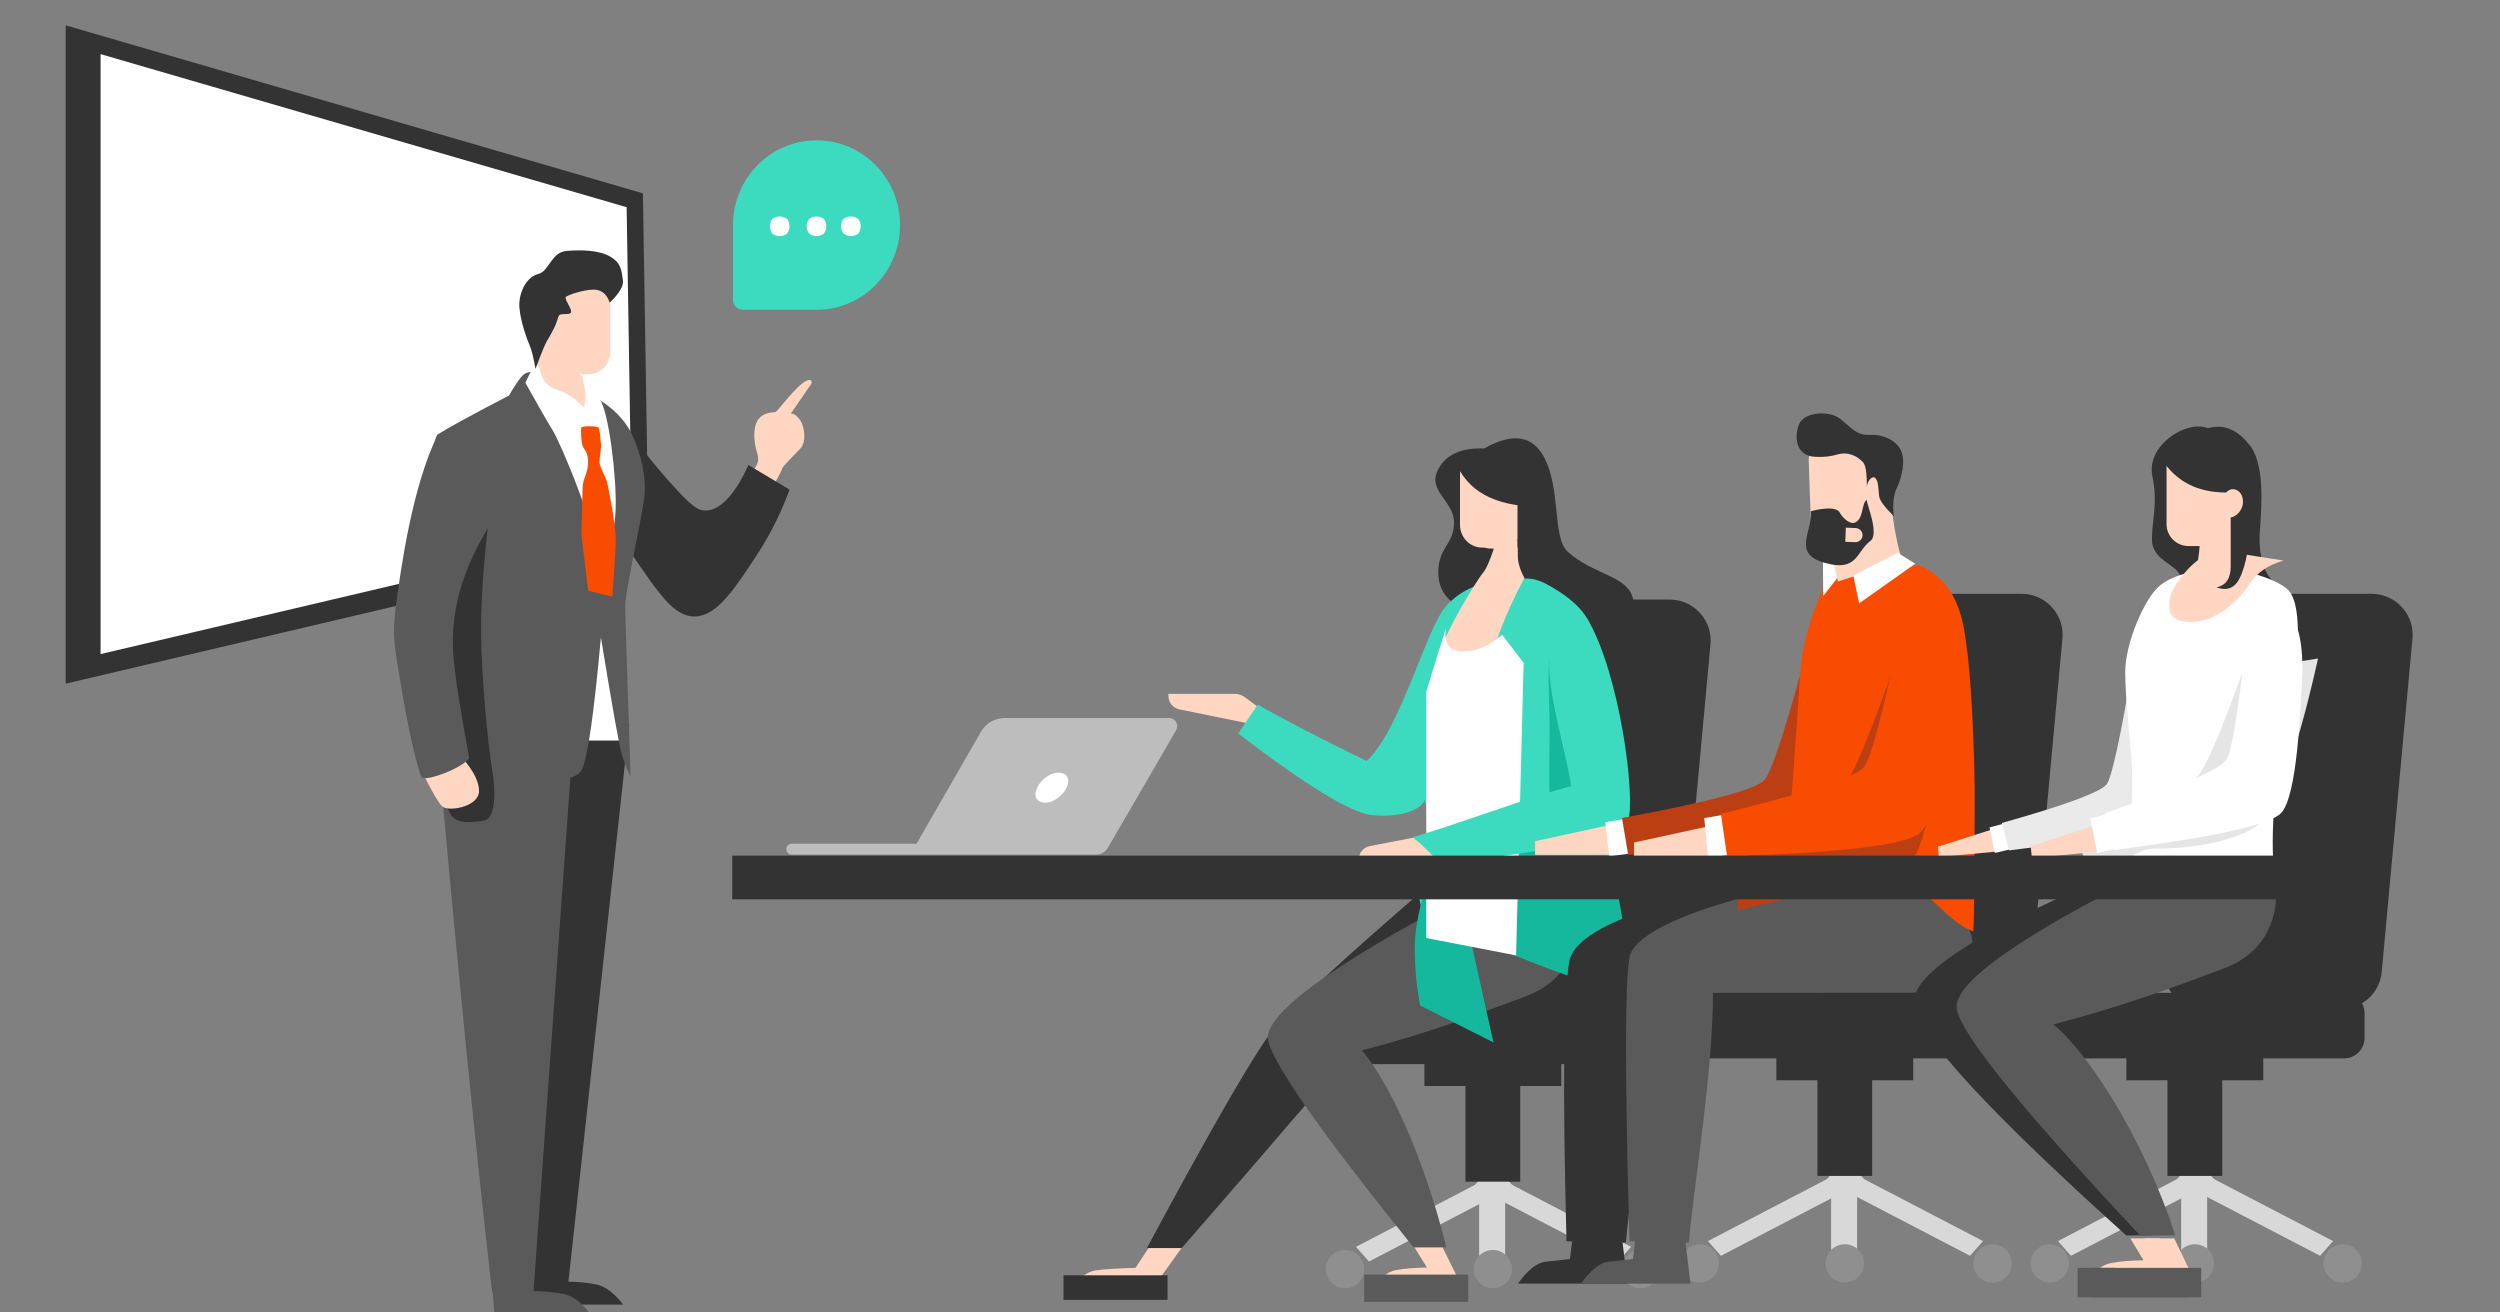 <svg width="400" height="210" viewBox="0 0 400 210" fill="none" xmlns="http://www.w3.org/2000/svg">
<rect x="0" y="0" width="400" height="210" fill="#808080" stroke="none"/>
<g clip-path="url(#clip0_225_15353)">
<path d="M103.777 87.442C72.687 94.757 41.598 102.072 10.509 109.387V4.054C41.295 13.014 72.081 21.973 102.867 30.933C103.17 49.769 103.473 68.605 103.777 87.442Z" fill="#333333"/>
<path d="M101.091 84.652C72.758 91.319 44.425 97.985 16.093 104.652V8.659C44.148 16.824 72.205 24.989 100.261 33.154C100.537 50.32 100.814 67.486 101.091 84.652Z" fill="white"/>
<path d="M235.79 189.819L237.871 187.462L260.976 199.49L258.895 201.846L235.79 189.819Z" fill="#D8D8D8"/>
<path d="M240.828 187.462H236.666V201.781H240.828V187.462Z" fill="#D8D8D8"/>
<path d="M242.14 189.819L219.035 201.846L216.955 199.49L240.059 187.462L242.14 189.819Z" fill="#D8D8D8"/>
<path d="M238.857 206.119C240.55 206.119 241.923 204.749 241.923 203.058C241.923 201.367 240.55 199.997 238.857 199.997C237.163 199.997 235.79 201.367 235.79 203.058C235.79 204.749 237.163 206.119 238.857 206.119Z" fill="#8F8F8F"/>
<path d="M262.51 206.119C264.204 206.119 265.577 204.749 265.577 203.058C265.577 201.367 264.204 199.997 262.51 199.997C260.817 199.997 259.444 201.367 259.444 203.058C259.444 204.749 260.817 206.119 262.51 206.119Z" fill="#8F8F8F"/>
<path d="M215.202 206.119C216.896 206.119 218.269 204.749 218.269 203.058C218.269 201.367 216.896 199.997 215.202 199.997C213.508 199.997 212.135 201.367 212.135 203.058C212.135 204.749 213.508 206.119 215.202 206.119Z" fill="#8F8F8F"/>
<path d="M243.237 169.389H234.476V189.066H243.237V169.389Z" fill="#333333"/>
<path d="M249.808 165.891H227.906V173.762H249.808V165.891Z" fill="#333333"/>
<path d="M245.288 95.928H267.134C270.763 95.928 273.704 98.865 273.704 102.487C273.704 102.687 273.695 102.888 273.676 103.088L268.754 156.435C268.443 159.81 265.606 162.392 262.211 162.392H240.365C236.736 162.392 233.794 159.455 233.794 155.833C233.794 155.632 233.804 155.432 233.822 155.232L238.745 101.885C239.056 98.51 241.892 95.928 245.288 95.928Z" fill="#333333"/>
<path d="M262.73 159.769H211.917C210.103 159.769 208.632 161.237 208.632 163.048V166.984C208.632 168.795 210.103 170.264 211.917 170.264H262.73C264.544 170.264 266.015 168.795 266.015 166.984V163.048C266.015 161.237 264.544 159.769 262.73 159.769Z" fill="#333333"/>
<path d="M186.948 111.014V111.357C186.948 112.396 187.681 113.292 188.701 113.499L200.14 115.824C201.858 115.527 202.718 115.151 202.718 114.696C202.718 114.278 201.509 113.212 199.09 111.498C198.646 111.183 198.114 111.014 197.568 111.014H186.948Z" fill="#FFD6C2"/>
<path d="M237.457 71.759C241.94 69.218 245.12 69.648 246.995 73.051C249.807 78.156 248.318 86.025 250.849 88.291C255.089 92.087 260.563 92.055 261.325 95.974C262.087 99.894 259.663 102.336 260.043 105.853C260.423 109.37 261.325 109.144 266.929 115.467C272.533 121.789 273.31 126.341 265.707 131.175C260.639 134.398 253.73 132.371 244.982 125.095L234.433 97.534C231.562 96.334 230.126 94.359 230.126 91.612C230.126 87.491 232.641 87.164 232.641 83.616C232.641 80.068 228.245 78.579 230.126 75.061C231.381 72.716 233.824 71.615 237.457 71.759Z" fill="#333333"/>
<path d="M184.337 206.235H171.038C172.599 204.452 174.012 203.463 175.277 203.269C176.541 203.074 178.676 202.938 181.679 202.859L184.929 197.927H190.311L184.337 206.236V206.235Z" fill="#FFD6C2"/>
<path d="M170.161 204.049H186.807V207.984H170.161V204.049Z" fill="#333333"/>
<path d="M238.484 140.208L228.745 141.52C215.293 153.112 207.109 160.638 204.194 164.099C201.278 167.559 194.381 179.424 183.502 199.692H189.074C197.812 189.656 203.613 182.946 206.48 179.562C209.346 176.179 212.913 172.329 217.181 168.014L242.354 150.921L238.484 140.208Z" fill="#333333"/>
<path d="M234.038 206.119H219.583C220.756 204.428 222.021 203.459 223.378 203.211C224.735 202.963 226.382 202.829 228.317 202.808L226.302 199.56H230.804L234.039 206.118L234.038 206.119Z" fill="#FFD6C2"/>
<path d="M234.914 203.933H218.269V208.306H234.914V203.933Z" fill="#5A5A5A"/>
<path d="M234.141 143.311C212.376 154.819 201.969 162.565 202.917 166.547C203.865 170.528 211.611 181.533 226.154 199.56C228.315 199.56 230.067 199.56 231.41 199.56C227.708 184.691 222.141 173.048 217.899 168.038C228.863 165.265 236.33 162.251 243.78 159.55C251.23 156.85 253.833 150.356 251.172 143.59C249.398 139.079 243.72 138.986 234.141 143.311Z" fill="#5A5A5A"/>
<path d="M239.764 93.017C236.407 93.247 233.637 94.535 231.455 96.88C228.183 100.398 224.128 116.769 218.657 121.76C210.758 117.909 204.955 114.898 201.249 112.726C199.657 115.055 198.613 116.603 198.117 117.37C209.098 125.76 216.237 130.11 219.533 130.418C224.478 130.882 227.501 129.405 227.955 127.97C228.532 130.205 228.532 133.087 227.955 136.616C227.089 141.909 226.516 143.928 227.955 146.16C228.961 147.721 252.613 149.591 252.613 148.565C252.613 147.539 253.361 143.165 253.64 136.615C253.92 130.066 255.264 103.22 254.45 100.213C253.636 97.207 249.712 94.63 247.286 93.376C245.67 92.54 244.099 92.341 242.574 92.777L239.763 93.016L239.764 93.017Z" fill="#3CDBC0"/>
<path d="M248.259 131.853C242.054 133.383 232.114 137.74 226.731 139.149C228.074 144.235 229.258 147.439 230.285 148.761C233.175 148.2 259.182 161.222 260.502 157.405C261.823 153.588 253.538 114.278 248.379 105.585C247.369 103.884 247.941 112.307 247.941 116.834C247.941 121.361 247.68 127.251 248.259 131.853H248.259Z" fill="#16B89D"/>
<path d="M229.771 115.839C229.56 127.798 229.224 135.273 228.765 138.264C228.076 142.75 226.363 146.815 226.363 151.666C226.363 154.9 226.65 157.972 227.225 160.881L238.957 166.788L233.792 143.636L229.772 115.838L229.771 115.839Z" fill="#16B89D"/>
<path d="M239.019 87.787C238.319 89.864 237.748 91.137 237.305 91.609C236.64 92.316 229.725 103.062 229.248 108.298C228.772 113.533 231.485 129.282 231.052 135.122C232.161 135.997 231.052 139.939 230.61 144.82C241.613 139.649 236.22 115.825 237.832 108.297C238.907 103.278 240.933 98.007 243.909 92.482C243.201 91.189 242.848 89.997 242.848 88.907V86.706C242.848 84.432 233.816 87.787 239.018 87.787L239.019 87.787Z" fill="#FFD6C2"/>
<path d="M231.33 100.534C231.022 102.994 231.937 104.224 234.077 104.224C236.217 104.224 238.306 103.336 240.344 101.56L243.782 106.064L242.572 152.867L228.2 150.082V110.638L231.33 100.534Z" fill="white"/>
<path d="M240.089 87.62H237.186C235.196 87.62 233.6 86.005 233.6 83.967V75.967C233.6 73.929 235.196 72.315 237.186 72.315H240.089C242.079 72.315 243.675 73.929 243.675 75.967V83.967C243.675 86.005 242.079 87.62 240.089 87.62Z" fill="#FFD6C2"/>
<path d="M232.724 73.501C234.577 78.54 239.103 81.06 246.303 81.06L244.774 73.635L240.201 71.878L235.74 72.318L232.724 73.501Z" fill="#333333"/>
<path d="M245.427 77.125H242.799V87.62H245.427V77.125Z" fill="#333333"/>
<path d="M217.392 137.905V137.522C217.392 136.475 218.136 135.575 219.166 135.376L230.971 133.095V137.905H217.392Z" fill="#FFD6C2"/>
<path d="M251.386 125.798C245.206 127.322 231.379 132.534 226.017 133.938C227.936 135.522 229.408 136.973 230.431 138.292C233.31 137.734 259.156 135.288 260.47 131.482C261.784 127.676 259.139 107.715 253.996 99.044C252.99 97.347 248.56 100.611 247.949 105.361C247.339 110.112 250.805 121.207 251.385 125.797L251.386 125.798Z" fill="#3CDBC0"/>
<path d="M292.102 188.9L294.183 186.544L317.288 198.572L315.207 200.928L292.102 188.9Z" fill="#D8D8D8"/>
<path d="M297.14 186.544H292.978V200.863H297.14V186.544Z" fill="#D8D8D8"/>
<path d="M298.453 188.9L275.347 200.928L273.267 198.572L296.371 186.544L298.453 188.9Z" fill="#D8D8D8"/>
<path d="M295.169 205.201C296.862 205.201 298.235 203.831 298.235 202.14C298.235 200.449 296.862 199.079 295.169 199.079C293.475 199.079 292.102 200.449 292.102 202.14C292.102 203.831 293.475 205.201 295.169 205.201Z" fill="#8F8F8F"/>
<path d="M318.823 205.201C320.516 205.201 321.889 203.831 321.889 202.14C321.889 200.449 320.516 199.079 318.823 199.079C317.129 199.079 315.756 200.449 315.756 202.14C315.756 203.831 317.129 205.201 318.823 205.201Z" fill="#8F8F8F"/>
<path d="M271.953 205.201C273.646 205.201 275.019 203.831 275.019 202.14C275.019 200.449 273.646 199.079 271.953 199.079C270.259 199.079 268.886 200.449 268.886 202.14C268.886 203.831 270.259 205.201 271.953 205.201Z" fill="#8F8F8F"/>
<path d="M299.549 168.47H290.788V188.147H299.549V168.47Z" fill="#333333"/>
<path d="M306.12 164.972H284.218V172.843H306.12V164.972Z" fill="#333333"/>
<path d="M301.6 95.01H323.446C327.075 95.01 330.016 97.947 330.016 101.569C330.016 101.769 330.007 101.97 329.988 102.17L325.066 155.517C324.755 158.892 321.918 161.474 318.523 161.474H296.677C293.048 161.474 290.106 158.537 290.106 154.915C290.106 154.714 290.116 154.514 290.134 154.314L295.057 100.967C295.368 97.592 298.204 95.01 301.6 95.01Z" fill="#333333"/>
<path d="M319.042 158.85H268.229C266.415 158.85 264.944 160.319 264.944 162.13V166.066C264.944 167.877 266.415 169.345 268.229 169.345H319.042C320.856 169.345 322.327 167.877 322.327 166.066V162.13C322.327 160.319 320.856 158.85 319.042 158.85Z" fill="#333333"/>
<path d="M260.389 205.379H242.867C244.448 203.193 245.908 202.026 247.248 201.881C248.588 201.735 249.902 201.589 251.19 201.444L251.628 197.946H259.513L260.389 205.379H260.389Z" fill="#333333"/>
<path d="M300.425 158.85H264.004C264.004 171.62 260.982 189.186 260.142 198.82L250.638 198.601C250.003 174.097 250.149 159.191 251.076 153.882C252.467 145.919 279.81 140.922 292.506 140.922C299.677 141.644 312.909 158.85 300.425 158.85Z" fill="#333333"/>
<path d="M270.464 205.379H252.943C254.524 203.193 255.984 202.027 257.324 201.881C258.664 201.735 259.978 201.59 261.266 201.444L261.704 197.946H269.589L270.465 205.379H270.464Z" fill="#5A5A5A"/>
<path d="M305.594 158.85H274.079C274.079 171.62 271.057 189.186 270.217 198.82L260.713 198.601C259.983 172.369 259.983 157.225 260.713 153.166C261.809 147.079 284.854 141.164 297.401 140.409C307.117 140.056 315.582 145.867 315.582 150.98C315.582 156.093 309.808 158.85 305.594 158.85Z" fill="#5A5A5A"/>
<path d="M245.615 136.777V134.591L257.665 131.967L257.881 136.777H245.615Z" fill="#FFD6C2"/>
<path d="M256.854 131.552L257.471 137.032L274.585 134.599L268.634 129.565L256.854 131.552Z" fill="white"/>
<path d="M259.516 130.875L260.509 136.777C278.924 136.232 289.21 134.986 291.367 133.039C294.604 130.117 296.685 114.305 297.396 109.932C298.108 105.559 301.704 97.28 297.916 95.835C294.128 94.389 290.95 96.083 289.811 101.053C288.674 106.024 284.178 122.351 282.43 124.677C281.264 126.228 273.626 128.294 259.515 130.876L259.516 130.875Z" fill="#BC3F13"/>
<path d="M292.683 140.485H285.97L287.048 130.428L299.111 132.534L292.683 140.485Z" fill="white"/>
<path d="M306.93 90.387C310.852 91.978 313.281 95.35 314.218 100.503C315.155 105.656 315.734 114.174 315.954 126.055C315.954 139.364 315.878 147.025 315.727 149.036C309.372 146.686 307.295 137.208 289.927 137.1C289.453 137.097 288.974 137.094 288.489 137.094C288.336 136.349 288.176 134.934 288.009 132.85C287.649 132.52 287.398 133.961 287.255 137.175C286.51 137.177 286.286 137.177 285.941 137.175C286.951 123.663 287.636 113.995 287.997 108.172C288.332 102.759 289.957 97.342 292.872 91.919L306.931 90.387H306.93Z" fill="#F84C02"/>
<path d="M278.805 137.524L278.003 145.621C294.916 141.653 304.062 139.199 305.444 138.257C307.516 136.844 309.614 126.496 310.907 118.486C312.2 110.477 312.811 104.305 310.179 102.724C308.424 101.671 306.1 102.826 303.206 106.191C299.187 117.566 296.521 123.967 295.208 125.395C293.895 126.824 288.428 130.867 278.805 137.524Z" fill="#BC3F13"/>
<path d="M295.009 91.155L291.715 95.363L291.673 89.725L292.461 88.938L295.009 91.155Z" fill="white"/>
<path d="M294.065 93.043L297.29 92.002L305.06 91.001C304.431 90.37 303.776 88.153 303.095 84.348C302.792 82.652 302.399 77.059 301.02 76.776C297.759 76.108 291.791 83.305 292.238 85.236C292.267 85.363 292.876 87.965 294.065 93.043Z" fill="#FFD6C2"/>
<path d="M298.029 69.957L292.776 70.14C290.842 70.207 289.329 71.827 289.396 73.758L289.702 82.498C289.77 84.428 291.392 85.939 293.327 85.872L298.58 85.689C300.514 85.621 302.027 84.001 301.96 82.07L301.654 73.331C301.586 71.4 299.964 69.889 298.029 69.957Z" fill="#FFD6C2"/>
<path d="M290.414 73.091C287.275 72.944 287.045 69.824 287.861 67.859C288.677 65.894 292.68 65.653 294.366 66.966C296.052 68.279 297.065 69.708 299.065 69.578C301.065 69.448 303.182 70.278 304.083 71.928C304.985 73.577 304.257 76.533 303.513 78.02C302.769 79.508 302.879 81.653 303.03 82.607C301.563 81.171 300.777 80.113 300.668 79.432C300.506 78.41 300.625 76.87 299.948 76.419C299.476 76.105 298.685 77.088 298.68 78.024C298.733 75.587 298.483 74.179 297.929 73.802C297.181 73.079 296.335 72.669 295.389 72.571C293.971 72.424 293.552 73.238 290.414 73.091Z" fill="#333333"/>
<path d="M289.726 81.822C289.313 81.901 293.189 80.734 294.248 81.836C294.734 82.776 295.863 83.861 296.67 83.656C298.246 83.133 297.783 80.579 298.677 79.954C298.584 80.453 300.754 85.452 299.261 86.551C296.96 88.246 297.253 91.633 291.803 90.011C286.681 88.486 290.084 84.975 289.726 81.822Z" fill="#333333"/>
<path d="M303.649 88.452L296.532 92.089L297.457 96.54L306.436 90.196L303.649 88.452Z" fill="white"/>
<path d="M261.439 136.989V134.802L273.489 132.179L273.705 136.989H261.439Z" fill="#FFD6C2"/>
<path d="M272.678 130.889L273.295 137.243L290.409 134.81L284.458 128.902L272.678 130.889Z" fill="white"/>
<path d="M275.34 130.211L276.333 136.987C294.748 136.442 305.034 135.197 307.191 133.249C310.428 130.328 312.508 114.516 313.22 110.143C313.931 105.77 314.496 97.791 310.708 96.345C308.182 95.382 305.984 96.76 304.11 100.48C301.372 113.743 299.42 121.15 298.254 122.7C297.089 124.251 289.451 126.755 275.34 130.211V130.211Z" fill="#F84C02"/>
<path d="M117.286 36.208H117.285V47.993C117.285 48.862 117.991 49.567 118.862 49.567H130.645C138.023 49.567 144.005 43.498 144.005 36.012C144.005 28.525 138.024 22.456 130.645 22.456C123.266 22.456 117.284 28.525 117.284 36.012C117.284 36.077 117.284 36.142 117.285 36.208L117.286 36.208Z" fill="#3CDBC0"/>
<path d="M136.146 34.636C135.708 34.636 135.323 34.768 134.967 35.029C134.724 35.361 134.574 35.736 134.574 36.208C134.574 36.659 134.724 37.033 134.967 37.387C135.344 37.626 135.729 37.78 136.146 37.78C136.585 37.78 136.948 37.626 137.325 37.387C137.569 37.011 137.718 36.637 137.718 36.208C137.718 35.736 137.569 35.362 137.325 35.029C136.949 34.768 136.585 34.636 136.146 34.636ZM130.645 34.636C130.206 34.636 129.822 34.768 129.466 35.029C129.222 35.361 129.073 35.736 129.073 36.208C129.073 36.659 129.222 37.033 129.466 37.387C129.842 37.626 130.228 37.78 130.645 37.78C131.083 37.78 131.446 37.626 131.824 37.387C132.067 37.011 132.217 36.637 132.217 36.208C132.217 35.736 132.067 35.362 131.824 35.029C131.447 34.768 131.083 34.636 130.645 34.636ZM124.751 34.636C124.312 34.636 123.928 34.768 123.572 35.029C123.329 35.361 123.179 35.736 123.179 36.208C123.179 36.659 123.35 37.033 123.572 37.387C123.949 37.626 124.334 37.78 124.751 37.78C125.189 37.78 125.574 37.626 125.93 37.387C126.173 37.011 126.323 36.637 126.323 36.208C126.323 35.736 126.173 35.362 125.93 35.029C125.575 34.768 125.189 34.636 124.751 34.636Z" fill="white"/>
<path d="M348.109 188.9L350.189 186.544L373.295 198.572L371.214 200.928L348.109 188.9Z" fill="#D8D8D8"/>
<path d="M353.147 186.544H348.985V200.863H353.147V186.544Z" fill="#D8D8D8"/>
<path d="M354.458 188.9L331.354 200.928L329.272 198.572L352.378 186.544L354.458 188.9Z" fill="#D8D8D8"/>
<path d="M351.175 205.201C352.868 205.201 354.241 203.831 354.241 202.14C354.241 200.449 352.868 199.079 351.175 199.079C349.481 199.079 348.108 200.449 348.108 202.14C348.108 203.831 349.481 205.201 351.175 205.201Z" fill="#8F8F8F"/>
<path d="M374.829 205.201C376.523 205.201 377.896 203.831 377.896 202.14C377.896 200.449 376.523 199.079 374.829 199.079C373.135 199.079 371.762 200.449 371.762 202.14C371.762 203.831 373.135 205.201 374.829 205.201Z" fill="#8F8F8F"/>
<path d="M327.958 205.201C329.652 205.201 331.025 203.831 331.025 202.14C331.025 200.449 329.652 199.079 327.958 199.079C326.265 199.079 324.892 200.449 324.892 202.14C324.892 203.831 326.265 205.201 327.958 205.201Z" fill="#8F8F8F"/>
<path d="M355.555 168.47H346.794V188.147H355.555V168.47Z" fill="#333333"/>
<path d="M362.125 164.972H340.223V172.843H362.125V164.972Z" fill="#333333"/>
<path d="M357.606 95.01H379.452C383.081 95.01 386.023 97.947 386.023 101.569C386.023 101.769 386.014 101.97 385.995 102.17L381.073 155.517C380.761 158.892 377.925 161.474 374.529 161.474H352.683C349.054 161.474 346.113 158.537 346.113 154.915C346.113 154.714 346.122 154.514 346.141 154.314L351.063 100.967C351.374 97.592 354.211 95.01 357.606 95.01Z" fill="#333333"/>
<path d="M375.048 158.85H324.235C322.421 158.85 320.95 160.319 320.95 162.13V166.066C320.95 167.877 322.421 169.345 324.235 169.345H375.048C376.863 169.345 378.333 167.877 378.333 166.066V162.13C378.333 160.319 376.863 158.85 375.048 158.85Z" fill="#333333"/>
<path d="M310.217 137.119L310.062 135.469L318.97 132.637L319.474 136.252L310.217 137.119Z" fill="#FFD6C2"/>
<path d="M318.328 132.382L319.183 136.473L331.926 133.427L327.078 130.049L318.328 132.382Z" fill="white"/>
<path d="M320.289 131.682L321.457 136.065C335.317 134.353 342.991 132.685 344.481 131.063C346.717 128.63 347.166 116.549 347.392 113.198C347.619 109.848 349.746 103.345 346.785 102.522C343.823 101.699 341.545 103.201 341.038 107.033C340.532 110.865 338.298 123.505 337.143 125.383C336.373 126.636 330.755 128.735 320.289 131.681L320.289 131.682Z" fill="#EAEAEA"/>
<path d="M348.975 205.214H333.806C335.037 203.391 336.365 202.346 337.789 202.079C339.213 201.812 340.941 201.667 342.972 201.645L340.857 198.144H345.581L348.975 205.215L348.975 205.214Z" fill="#FFD6C2"/>
<path d="M349.895 202.857H332.427V207.571H349.895V202.857Z" fill="#5A5A5A"/>
<path d="M340.654 138.783C317.065 148.549 305.587 155.856 306.22 160.703C306.852 165.549 318.184 177.875 340.217 197.681C342.516 197.65 344.38 197.626 345.808 197.606C342.085 181.843 325.172 167.827 320.731 162.558C332.434 159.452 340.86 157.993 348.824 155.014C356.787 152.035 357.741 148.371 356.405 141.193C355.515 136.408 350.264 135.605 340.655 138.783H340.654Z" fill="#333333"/>
<path d="M351.274 205.214H336.104C337.335 203.391 338.663 202.346 340.087 202.079C341.511 201.812 343.239 201.667 345.27 201.645L343.155 198.144H347.879L351.273 205.215L351.274 205.214Z" fill="#FFD6C2"/>
<path d="M352.193 202.857H334.726V207.571H352.193V202.857Z" fill="#5A5A5A"/>
<path d="M347.095 137.834C323.481 149.461 312.15 157.386 313.101 161.608C314.053 165.83 323.836 177.867 342.451 197.719C344.751 197.688 346.615 197.663 348.043 197.644C342.922 181.9 333.924 168.242 328.539 163.917C340.242 160.811 347.754 157.968 355.718 154.99C363.681 152.011 365.145 145.085 363.809 137.908C362.919 133.122 357.347 133.098 347.095 137.835V137.834Z" fill="#5A5A5A"/>
<path d="M346.886 97.737C348.371 96.151 349.076 94.58 349.001 93.023C349.113 90.38 344.872 90.151 344.349 86.895C344.11 83.584 345.407 80.932 344.349 76.053C343.495 71.108 349.922 67.148 353.267 68.511C355.627 67.825 357.754 68.61 359.647 70.868C362.516 73.866 361.812 81.287 361.614 84.538C361.283 87.732 361.883 90.876 363.269 92.552C364.806 94.145 364.642 99.038 362.037 100.094C359.297 101.218 353.804 102.451 350.692 102.451C348.606 102.451 347.337 100.88 346.886 97.737Z" fill="#333333"/>
<path d="M358.38 91.231C362.436 92.165 365.048 93.263 366.217 94.522C367.97 96.412 368.275 103.128 366.33 112.584C363.949 124.161 363.145 133.406 363.919 140.32C357.788 140.707 352.476 140.885 347.982 140.856C343.488 140.826 341.24 140.599 341.24 140.174C341.166 132.443 341.129 126.946 341.129 123.68C341.129 120.579 340.031 112.362 340.031 107.585C340.031 102.808 343.142 95.913 345.313 93.927C347.485 91.942 351.378 91.231 353.194 91.231H358.381L358.38 91.231Z" fill="white"/>
<path d="M354.504 87.985C352.67 88.781 351.132 89.871 349.89 91.259C348.027 93.339 347.107 95.103 347.107 96.325C347.107 97.546 346.84 99.503 350.666 99.503C354.492 99.503 358.142 96.213 359.903 93.461C361.078 91.627 362.908 90.369 365.393 89.69L354.504 87.985Z" fill="#FFD6C2"/>
<path d="M351.248 124.578C353.105 123.177 356.77 113.155 358.908 107.276L370.89 105.359C367.257 121.588 363.799 130.644 360.517 132.53C355.594 135.358 348.153 135.826 344.632 135.785C341.07 135.743 338.544 140.2 334.111 137.682C332.411 136.716 333.022 135.132 335.943 132.927C337.136 131.361 349.391 125.98 351.248 124.578L351.248 124.578Z" fill="#E5E5E5"/>
<path d="M351.997 86.493C351.86 89.281 351.433 91.416 350.718 92.899C350.718 92.899 350.98 93.361 353.597 93.361C356.214 93.361 360.144 93.751 360.144 91.695C358.726 90.299 357.776 86.797 357.294 81.191L352.615 80.716L351.997 86.493V86.493Z" fill="#FFD6C2"/>
<path d="M362.874 95.308C364.73 95.33 366.609 97.593 367.398 102.203C367.923 105.276 367.674 110.283 366.647 117.222C365.278 116.64 363.917 116.116 362.566 115.649C361.215 115.183 359.881 114.924 358.563 114.87C358.765 109.317 358.882 105.111 358.915 102.253C358.964 97.967 361.018 95.287 362.874 95.309V95.308Z" fill="white"/>
<path d="M325.102 137.298L324.912 135.374L335.282 132.026L335.888 136.237L325.102 137.298Z" fill="#FFD6C2"/>
<path d="M334.456 130.961L335.551 136.495L350.39 132.876L344.643 128.194L334.456 130.961Z" fill="white"/>
<path d="M336.738 130.135L338.199 136.008C354.347 133.936 363.284 131.95 365.013 130.051C367.605 127.203 368.063 113.116 368.309 109.209C368.555 105.302 368.359 98.236 364.902 97.293C362.598 96.663 360.783 98.066 359.459 101.5C358.202 113.401 357.128 120.083 356.237 121.548C355.347 123.012 348.847 125.875 336.738 130.135Z" fill="white"/>
<path d="M356.014 70.397H350.152C348.217 70.397 346.648 71.963 346.648 73.895V83.868C346.648 85.8 348.217 87.367 350.152 87.367H356.014C357.95 87.367 359.519 85.8 359.519 83.868V73.895C359.519 71.963 357.95 70.397 356.014 70.397Z" fill="#FFD6C2"/>
<path d="M345.903 73.508C348.177 77.038 351.604 78.803 356.184 78.803C356.184 78.803 356.727 78.105 357.567 78.302C358.407 78.499 358.961 79.388 358.867 80.508C358.772 81.628 357.859 82.667 356.908 82.792V90.643C356.908 92.569 356.151 93.677 354.637 93.967C355.977 94.48 357.042 94.264 357.83 93.321C359.011 91.907 359.959 87.886 359.959 83.956C359.959 80.025 361.584 74.718 359.693 72.547C357.802 70.376 358.062 69.455 352.844 69.455C347.625 69.455 345.904 72.547 345.904 73.509L345.903 73.508Z" fill="#333333"/>
<path d="M296.8 86.747L295.244 86.685C295.284 85.676 295.293 85.445 295.334 84.424L296.89 84.486C297.534 84.511 298.036 85.038 298.012 85.662C297.987 86.287 297.445 86.772 296.8 86.747Z" fill="#FFD6C2"/>
<path d="M85.235 208.732H99.71C98.246 206.857 96.807 205.783 95.393 205.509C93.979 205.234 92.504 205.086 90.967 205.062H84.766L85.236 208.732H85.235Z" fill="#333333"/>
<path d="M78.779 119.006C77.98 147.447 80.004 176.205 84.852 205.28H90.924L100.679 115.868L78.779 119.006L78.779 119.006Z" fill="#333333"/>
<path d="M70.001 119.006C73.213 154.778 76.126 184.031 78.739 206.768H85.356L91.804 116.864L70.001 119.006Z" fill="#5A5A5A"/>
<path d="M79.084 210H94.268C92.942 208.236 91.478 207.225 89.876 206.967C88.274 206.708 86.63 206.568 84.944 206.546L78.823 206.619L79.084 210Z" fill="#5A5A5A"/>
<path d="M123.791 77.649C124.697 75.997 125.15 75.104 125.15 74.97C125.15 74.693 127.159 72.727 128.098 71.715C129.037 70.702 128.786 68.141 127.871 67.012C126.955 65.882 126.485 66.235 126.485 66.235C128.399 63.456 129.489 61.871 129.759 61.48C130.163 60.895 129.545 60.09 127.59 62.036C125.635 63.982 124.58 65.599 124.088 65.917C123.67 66.016 122.18 65.912 121.294 67.152C120.408 68.393 120.695 70.699 120.923 71.68C121.152 72.663 121.684 73.537 120.876 74.75C120.838 74.808 120.8 74.865 120.763 74.922C120.763 74.922 120.762 74.922 120.761 74.922C116.735 81.229 113.89 85.748 112.226 88.478C111.05 86.962 106.675 80.776 99.1 69.919C99.341 71.504 99.13 72.732 98.468 73.602C97.475 74.907 97.268 78.282 98.462 80.87C99.656 83.458 105.677 91.444 108.949 94.04C112.22 96.637 112.829 96.314 115.45 94.04C118.07 91.767 119.683 86.621 120.748 84.758C121.457 83.515 122.472 81.146 123.791 77.649Z" fill="#FFD6C2"/>
<path d="M101.255 69.805C99.416 73.098 97.578 76.389 95.74 79.682C96.812 81.789 98.451 84.775 100.752 88.165C105.472 95.119 107.832 98.597 111.035 98.639C114.579 98.685 117.339 94.502 120.958 89.018C123.685 84.885 125.333 81.075 126.33 78.339C124.132 77.025 121.935 75.711 119.737 74.397C119.431 75.124 116.513 81.889 112.74 81.679C111.607 81.616 110.681 80.94 108.26 78.339C106.35 76.287 103.891 73.448 101.255 69.805Z" fill="#333333"/>
<path d="M99.395 99.681H77.055V118.484H99.395V99.681Z" fill="white"/>
<path d="M86.833 59.529C85.337 59.351 84.323 59.482 83.791 59.921C83.258 60.36 82.48 61.478 81.454 63.275C75.481 66.384 71.693 68.451 70.091 69.475C68.49 70.5 69.45 87.426 72.971 120.255C73.801 122.094 75.506 123.269 78.087 123.781C81.956 124.549 91.797 126.164 93.163 123.013C94.073 120.913 95.066 113.902 96.143 101.982C97.972 113.139 99.083 119.379 99.479 120.7C99.874 122.022 100.345 123.206 100.892 124.252C100.321 107.337 100.035 98.193 100.035 96.821C100.035 94.761 102.613 83.218 103.074 79.702C103.535 76.186 102.347 72.197 101.254 69.806C100.034 67.138 97.577 64.102 90.949 61.514L86.832 59.53L86.833 59.529Z" fill="#5A5A5A"/>
<path d="M78.141 83.587C77.363 90.232 76.974 95.952 76.974 100.745C76.974 107.937 78.092 119.388 78.753 123.224C79.415 127.059 79.196 131.057 77.428 131.295C75.659 131.532 72.942 132.108 71.901 129.985C71.207 128.571 69.945 124.312 68.114 117.21L65.77 94.831L70.144 82.668L78.141 83.587Z" fill="#333333"/>
<path d="M67.816 124.053C69.149 126.72 70.118 128.368 70.723 128.997C71.631 129.941 76.658 129.146 76.642 126.536C76.626 123.928 73.83 121.137 73.325 120.473C72.989 120.03 71.152 121.223 67.816 124.053Z" fill="#FFD6C2"/>
<path d="M70.059 69.51C65.899 77.892 64.101 91.428 63.446 96.129C62.658 101.781 63.061 103.068 64.283 110.413C65.505 117.759 66.959 123.432 67.431 124.326C67.902 125.219 74.343 122.766 75.061 121.255C73.781 114.172 73.031 109.583 72.813 107.489C72.486 104.349 70.992 96.11 78.065 84.513C79.263 80.329 79.011 76.961 77.31 74.407C75.609 71.853 73.192 70.221 70.059 69.51Z" fill="#5A5A5A"/>
<path d="M86.463 57.573C85.762 57.938 84.964 59.168 84.069 61.265C86.203 65.082 87.67 67.636 88.471 68.925C89.673 70.858 95.934 85.42 95.934 91.528C97.508 88.34 98.363 85.016 98.499 81.554C98.702 76.361 97.366 65.646 95.934 63.865C94.503 62.084 92.133 58.258 90.787 57.771C89.441 57.283 87.513 57.027 86.463 57.573Z" fill="white"/>
<path d="M93.011 68.421C92.887 68.74 92.985 70.974 93.284 71.51C93.583 72.046 94.1 72.488 94.1 73.956C94.1 75.424 93.425 76.419 93.284 77.405C93.142 78.392 93.193 80.595 93.011 85.373L94.1 94.521L97.956 95.473C98.331 90.799 98.519 87.693 98.519 86.155C98.519 83.847 97.301 77.905 97.148 77.204C96.996 76.503 95.92 74.646 95.92 73.956C95.92 73.267 96.278 71.293 96.156 70.93C96.034 70.566 96.031 68.699 95.765 68.422C95.498 68.145 93.135 68.103 93.011 68.421Z" fill="#F84C02"/>
<path d="M93.215 60.245C93.399 61.295 93.538 62.092 93.633 62.637C93.783 63.497 93.686 64.33 93.339 65.137C91.988 63.745 90.668 62.849 89.379 62.447C87.445 61.843 87.001 60.776 86.766 60.348C86.531 59.92 86.15 58.597 86.28 57.568C86.367 56.882 86.459 56.344 86.554 55.955L93.215 60.246L93.215 60.245Z" fill="#FFD6C2"/>
<path d="M94.139 44.148H88.883C86.947 44.148 85.378 45.714 85.378 47.646V56.392C85.378 58.324 86.947 59.89 88.883 59.89H94.139C96.074 59.89 97.643 58.324 97.643 56.392V47.646C97.643 45.714 96.074 44.148 94.139 44.148Z" fill="#FFD6C2"/>
<path d="M97.548 48.428C99.105 46.946 99.811 45.741 99.664 44.814C99.443 43.424 99.467 42.133 97.667 41.078C95.867 40.025 93.049 39.931 90.604 40.16C88.159 40.389 87.897 43.39 86.127 43.837C84.357 44.283 83.234 46.404 83.099 48.388C82.965 50.371 84.106 53.769 84.665 55.052C85.038 55.907 85.378 57.234 85.682 59.032C85.682 59.032 86.933 55.554 87.508 54.56C87.897 53.89 88.097 53.615 88.689 52.433C89.06 51.692 89.226 50.93 89.4 50.543C89.661 49.963 91.507 50.597 91.378 49.783C91.249 48.97 90.28 47.874 90.538 47.522C90.797 47.17 94.199 46.063 95.612 46.409C96.555 46.639 97.2 47.312 97.548 48.428Z" fill="#333333"/>
<path d="M369.057 136.896H117.158V143.892H369.057V136.896Z" fill="#333333"/>
<path d="M175.36 136.74H126.685C126.201 136.74 125.808 136.348 125.808 135.865C125.808 135.382 126.201 134.99 126.685 134.99H146.648L156.961 117.071C157.742 115.713 159.191 114.876 160.759 114.876H187.043C187.769 114.876 188.357 115.464 188.357 116.188C188.357 116.419 188.296 116.646 188.18 116.847L177.254 135.651C176.862 136.325 176.141 136.74 175.36 136.74Z" fill="#BDBDBD"/>
<path d="M167.294 128.432C168.479 128.432 170.061 127.355 170.636 126.027C171.322 124.699 170.762 123.622 169.303 123.622C168.119 123.622 166.536 124.699 165.961 126.027C165.275 127.355 165.836 128.432 167.294 128.432Z" fill="white"/>
</g>
<defs>
<clipPath id="clip0_225_15353">
<rect width="400" height="210" fill="white"/>
</clipPath>
</defs>
</svg>
